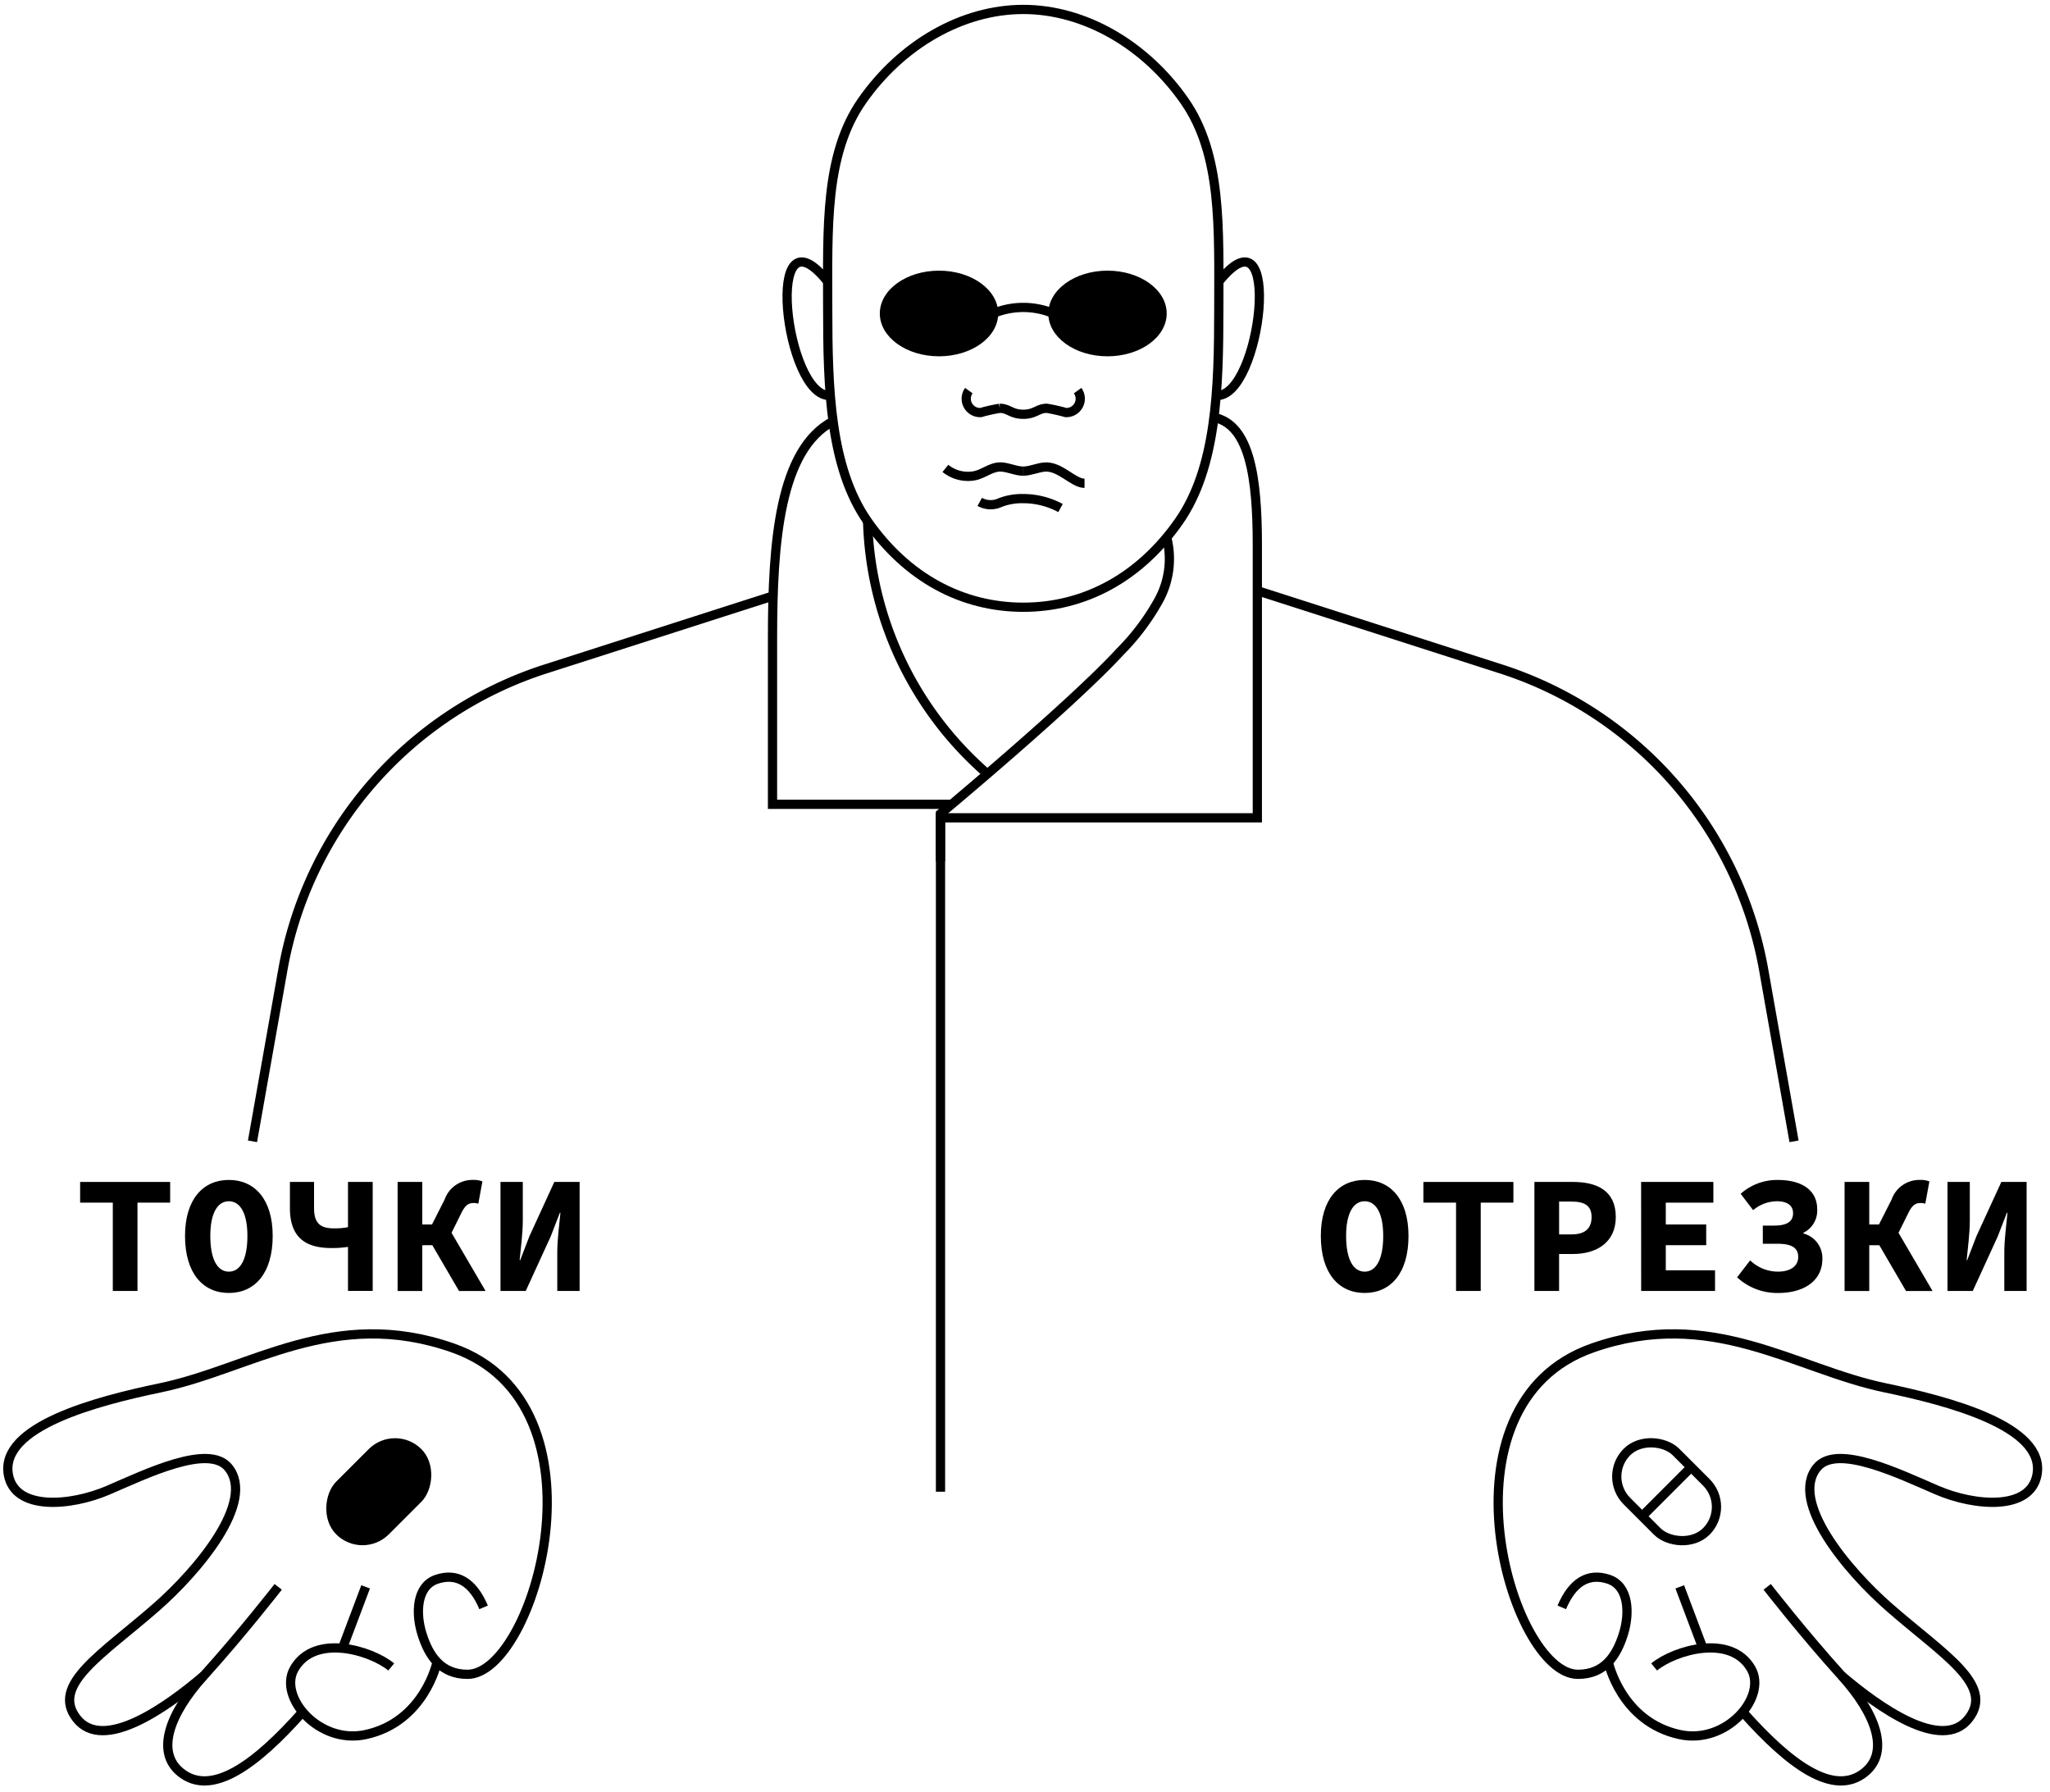 <svg id="Layer_1" data-name="Layer 1" xmlns="http://www.w3.org/2000/svg" width="222" height="194" viewBox="0 0 222 194"><defs><style>.cls-1{fill:none;stroke:#000;stroke-miterlimit:10;}</style></defs><path class="cls-1" d="M27.343,123.576l3.28-18.53a41.888,41.888,0,0,1,28.47-32.62l24.62-7.9"/><path class="cls-1" d="M136.153,63.956l26.38,8.47A41.922,41.922,0,0,1,191,105.046l3.28,18.53"/><path class="cls-1" d="M89.664,30.526c-7.095-8.9-4.642,12.6.242,12.292"/><path class="cls-1" d="M131.958,30.526c7.095-8.9,4.642,12.6-.242,12.292"/><path class="cls-1" d="M110.811,65.748c6.621,0,12.6-3.2,16.861-9.3,4.06-5.82,4.316-14.337,4.316-23.061s.345-16.639-3.715-22.459c-4.26-6.107-10.84-9.906-17.462-9.906s-13.2,3.8-17.462,9.906c-4.06,5.82-3.715,13.736-3.715,22.459s.256,17.241,4.316,23.061C98.21,62.55,104.19,65.748,110.811,65.748Z"/><ellipse cx="101.687" cy="33.942" rx="6.409" ry="4.637"/><path class="cls-1" d="M22.074,181.431C18.16,184.766,11.2,189.791,8.3,186.07c-2.845-3.65,2.783-6.944,8.6-12.032,4.558-3.986,10.828-11.468,7.832-15.14-2.147-2.632-8.968.717-13.027,2.456S1.634,163.6.91,159.687c-.974-5.256,9.616-8,16.453-9.422,9.785-2.03,18.772-8.843,31.684-4.314,17.4,6.1,8.833,35.335,1.585,35.335-2.9,0-4.2-2.029-4.929-4.348s-.58-5.219,1.594-5.944,3.914.29,5.074,3.044"/><path class="cls-1" d="M32.656,185.49c-4.783,5.364-9.712,9.221-13.143,6.371-2.631-2.187-1.2-6.273,2.561-10.43,4.107-4.542,8.052-9.615,8.052-9.615"/><path class="cls-1" d="M42.369,180.489c-2.2-1.812-8.326-3.649-10.517.218-1.726,3.044,2.689,8.19,7.726,7.107,6.4-1.376,7.752-7.856,7.752-7.856"/><line class="cls-1" x1="39.594" y1="171.816" x2="37.097" y2="178.441"/><rect x="36.987" y="154.992" width="8.063" height="13.047" rx="4.032" transform="translate(126.223 18.302) rotate(45)"/><path class="cls-1" d="M199.426,181.431c3.914,3.335,10.873,8.36,13.772,4.639,2.844-3.65-2.784-6.944-8.6-12.032-4.559-3.986-10.828-11.468-7.832-15.14,2.147-2.632,8.967.717,13.026,2.456s10.075,2.247,10.8-1.667c.973-5.256-9.616-8-16.453-9.422-9.785-2.03-18.773-8.843-31.684-4.314-17.4,6.1-8.833,35.335-1.585,35.335,2.9,0,4.2-2.029,4.929-4.348s.579-5.219-1.595-5.944-3.914.29-5.074,3.044"/><path class="cls-1" d="M188.844,185.49c4.784,5.364,9.713,9.221,13.143,6.371,2.632-2.187,1.2-6.273-2.561-10.43-4.107-4.542-8.052-9.615-8.052-9.615"/><path class="cls-1" d="M179.132,180.489c2.2-1.812,8.325-3.649,10.517.218,1.725,3.044-2.689,8.19-7.727,7.107-6.4-1.376-7.752-7.856-7.752-7.856"/><line class="cls-1" x1="181.906" y1="171.816" x2="184.404" y2="178.441"/><rect class="cls-1" x="176.724" y="155.435" width="7.515" height="12.16" rx="3.758" transform="translate(422.311 148.104) rotate(135)"/><line class="cls-1" x1="183.139" y1="158.858" x2="177.825" y2="164.172"/><path d="M12.216,130.214H8.678v-2.239h9.748v2.239H14.888v9.563H12.216Z"/><path d="M20.037,133.821c0-3.944,1.936-6.064,4.747-6.064s4.747,2.12,4.747,6.064c0,4.038-1.935,6.174-4.747,6.174S20.037,137.859,20.037,133.821Zm6.756,0c0-2.452-.777-3.757-2.009-3.757s-2.009,1.305-2.009,3.757c0,2.547.778,3.867,2.009,3.867S26.793,136.368,26.793,133.821Z"/><path d="M37.685,135.006a11.31,11.31,0,0,1-1.807.124c-2.79,0-4.482-1.145-4.482-4.33v-2.825H34.01V130.8c0,1.631.663,2.2,2.143,2.2a7.408,7.408,0,0,0,1.532-.129v-4.9h2.676v11.8H37.685Z"/><path d="M43.058,127.975h2.671v4.606h2.643l4.211,7.2H49.709l-2.892-4.956H45.729v4.956H43.058Zm3.479,5.088,1.609-3.175a3.185,3.185,0,0,1,3.129-2.131,2.418,2.418,0,0,1,.966.161l-.442,2.411a1.613,1.613,0,0,0-.508-.073c-.538,0-.895.213-1.322,1.067l-1.124,2.266Z"/><path d="M54.2,127.975h2.416v4.171c0,1.393-.223,3.047-.343,4.29h.063l1-2.594,2.693-5.867h2.739v11.8H60.349v-4.186c0-1.389.223-2.971.342-4.276h-.062l-1,2.581-2.694,5.881H54.2Z"/><path d="M143.036,133.821c0-3.944,1.936-6.064,4.747-6.064s4.747,2.12,4.747,6.064c0,4.038-1.935,6.174-4.747,6.174S143.036,137.859,143.036,133.821Zm6.756,0c0-2.452-.777-3.757-2.009-3.757s-2.009,1.305-2.009,3.757c0,2.547.778,3.867,2.009,3.867S149.792,136.368,149.792,133.821Z"/><path d="M157.68,130.214h-3.538v-2.239h9.748v2.239h-3.538v9.563H157.68Z"/><path d="M166.166,127.975h4.188c2.561,0,4.624.925,4.624,3.8,0,2.779-2.121,4-4.624,4h-1.516v4h-2.672Zm4.032,5.678c1.464,0,2.159-.656,2.159-1.882S171.6,130.1,170.2,130.1h-1.36v3.558Z"/><path d="M177.721,127.975h7.824v2.239h-5.153v2.367h4.378v2.24h-4.378v2.716h5.334v2.24h-8Z"/><path d="M188.116,138.3l1.413-1.834a4.342,4.342,0,0,0,3.028,1.219c1.289,0,2.177-.573,2.177-1.587,0-1-.719-1.431-2.261-1.431H190.9V132.7h1.214c1.5,0,2.061-.5,2.061-1.336,0-.924-.735-1.3-1.785-1.3a4.057,4.057,0,0,0-2.538.966l-1.351-1.772a5.931,5.931,0,0,1,3.982-1.5c2.788,0,4.306,1.206,4.306,3.174a2.669,2.669,0,0,1-1.5,2.549v.073a2.748,2.748,0,0,1,2.06,2.751c0,2.425-2.064,3.691-4.761,3.691A6.377,6.377,0,0,1,188.116,138.3Z"/><path d="M199.755,127.975h2.672v4.606h2.642l4.211,7.2h-2.874l-2.891-4.956h-1.088v4.956h-2.672Zm3.479,5.088,1.609-3.175a3.185,3.185,0,0,1,3.13-2.131,2.413,2.413,0,0,1,.965.161l-.442,2.411a1.61,1.61,0,0,0-.508-.073c-.538,0-.9.213-1.322,1.067l-1.124,2.266Z"/><path d="M210.9,127.975h2.416v4.171c0,1.393-.223,3.047-.342,4.29h.062l1-2.594,2.694-5.867h2.738v11.8h-2.416v-4.186c0-1.389.224-2.971.343-4.276h-.063l-1,2.581-2.693,5.881H210.9Z"/><ellipse cx="119.935" cy="33.942" rx="6.409" ry="4.637"/><path class="cls-1" d="M116.7,42.294a1.5,1.5,0,0,1-1.288,2.375,18.97,18.97,0,0,0-2.055-.46c-.967,0-1.256.647-2.547.647s-1.581-.647-2.547-.647a18.916,18.916,0,0,0-2.055.46,1.5,1.5,0,0,1-1.289-2.375"/><path class="cls-1" d="M110.811,51.011c-.731,0-1.572-.381-2.3-.442-1.131-.1-1.98.78-3.055.956a3.878,3.878,0,0,1-3.075-.809"/><path class="cls-1" d="M110.811,51.011c.731,0,1.572-.381,2.3-.442,1.682-.142,3.1,1.759,4.336,1.759"/><path class="cls-1" d="M114.847,55.007a8.527,8.527,0,0,0-4.036-1.02,6.545,6.545,0,0,0-2.456.413,2.461,2.461,0,0,1-2.258-.057"/><path class="cls-1" d="M114.847,34.308a8.495,8.495,0,0,0-8.072,0"/><path class="cls-1" d="M90.215,45.61c-5.787,3.053-6.558,13.042-6.558,23.475v18h19.4"/><path class="cls-1" d="M131.46,45.2c3.862.758,4.7,6.494,4.7,13.794V88.548h-34.31v72.967"/><path class="cls-1" d="M126.344,58.19a9.307,9.307,0,0,1-.848,6.782,25.176,25.176,0,0,1-4.189,5.582c-5.29,5.758-19.461,17.55-19.461,17.55v5.15"/><path class="cls-1" d="M93.956,56.449a37.619,37.619,0,0,0,13.2,27.538"/></svg>